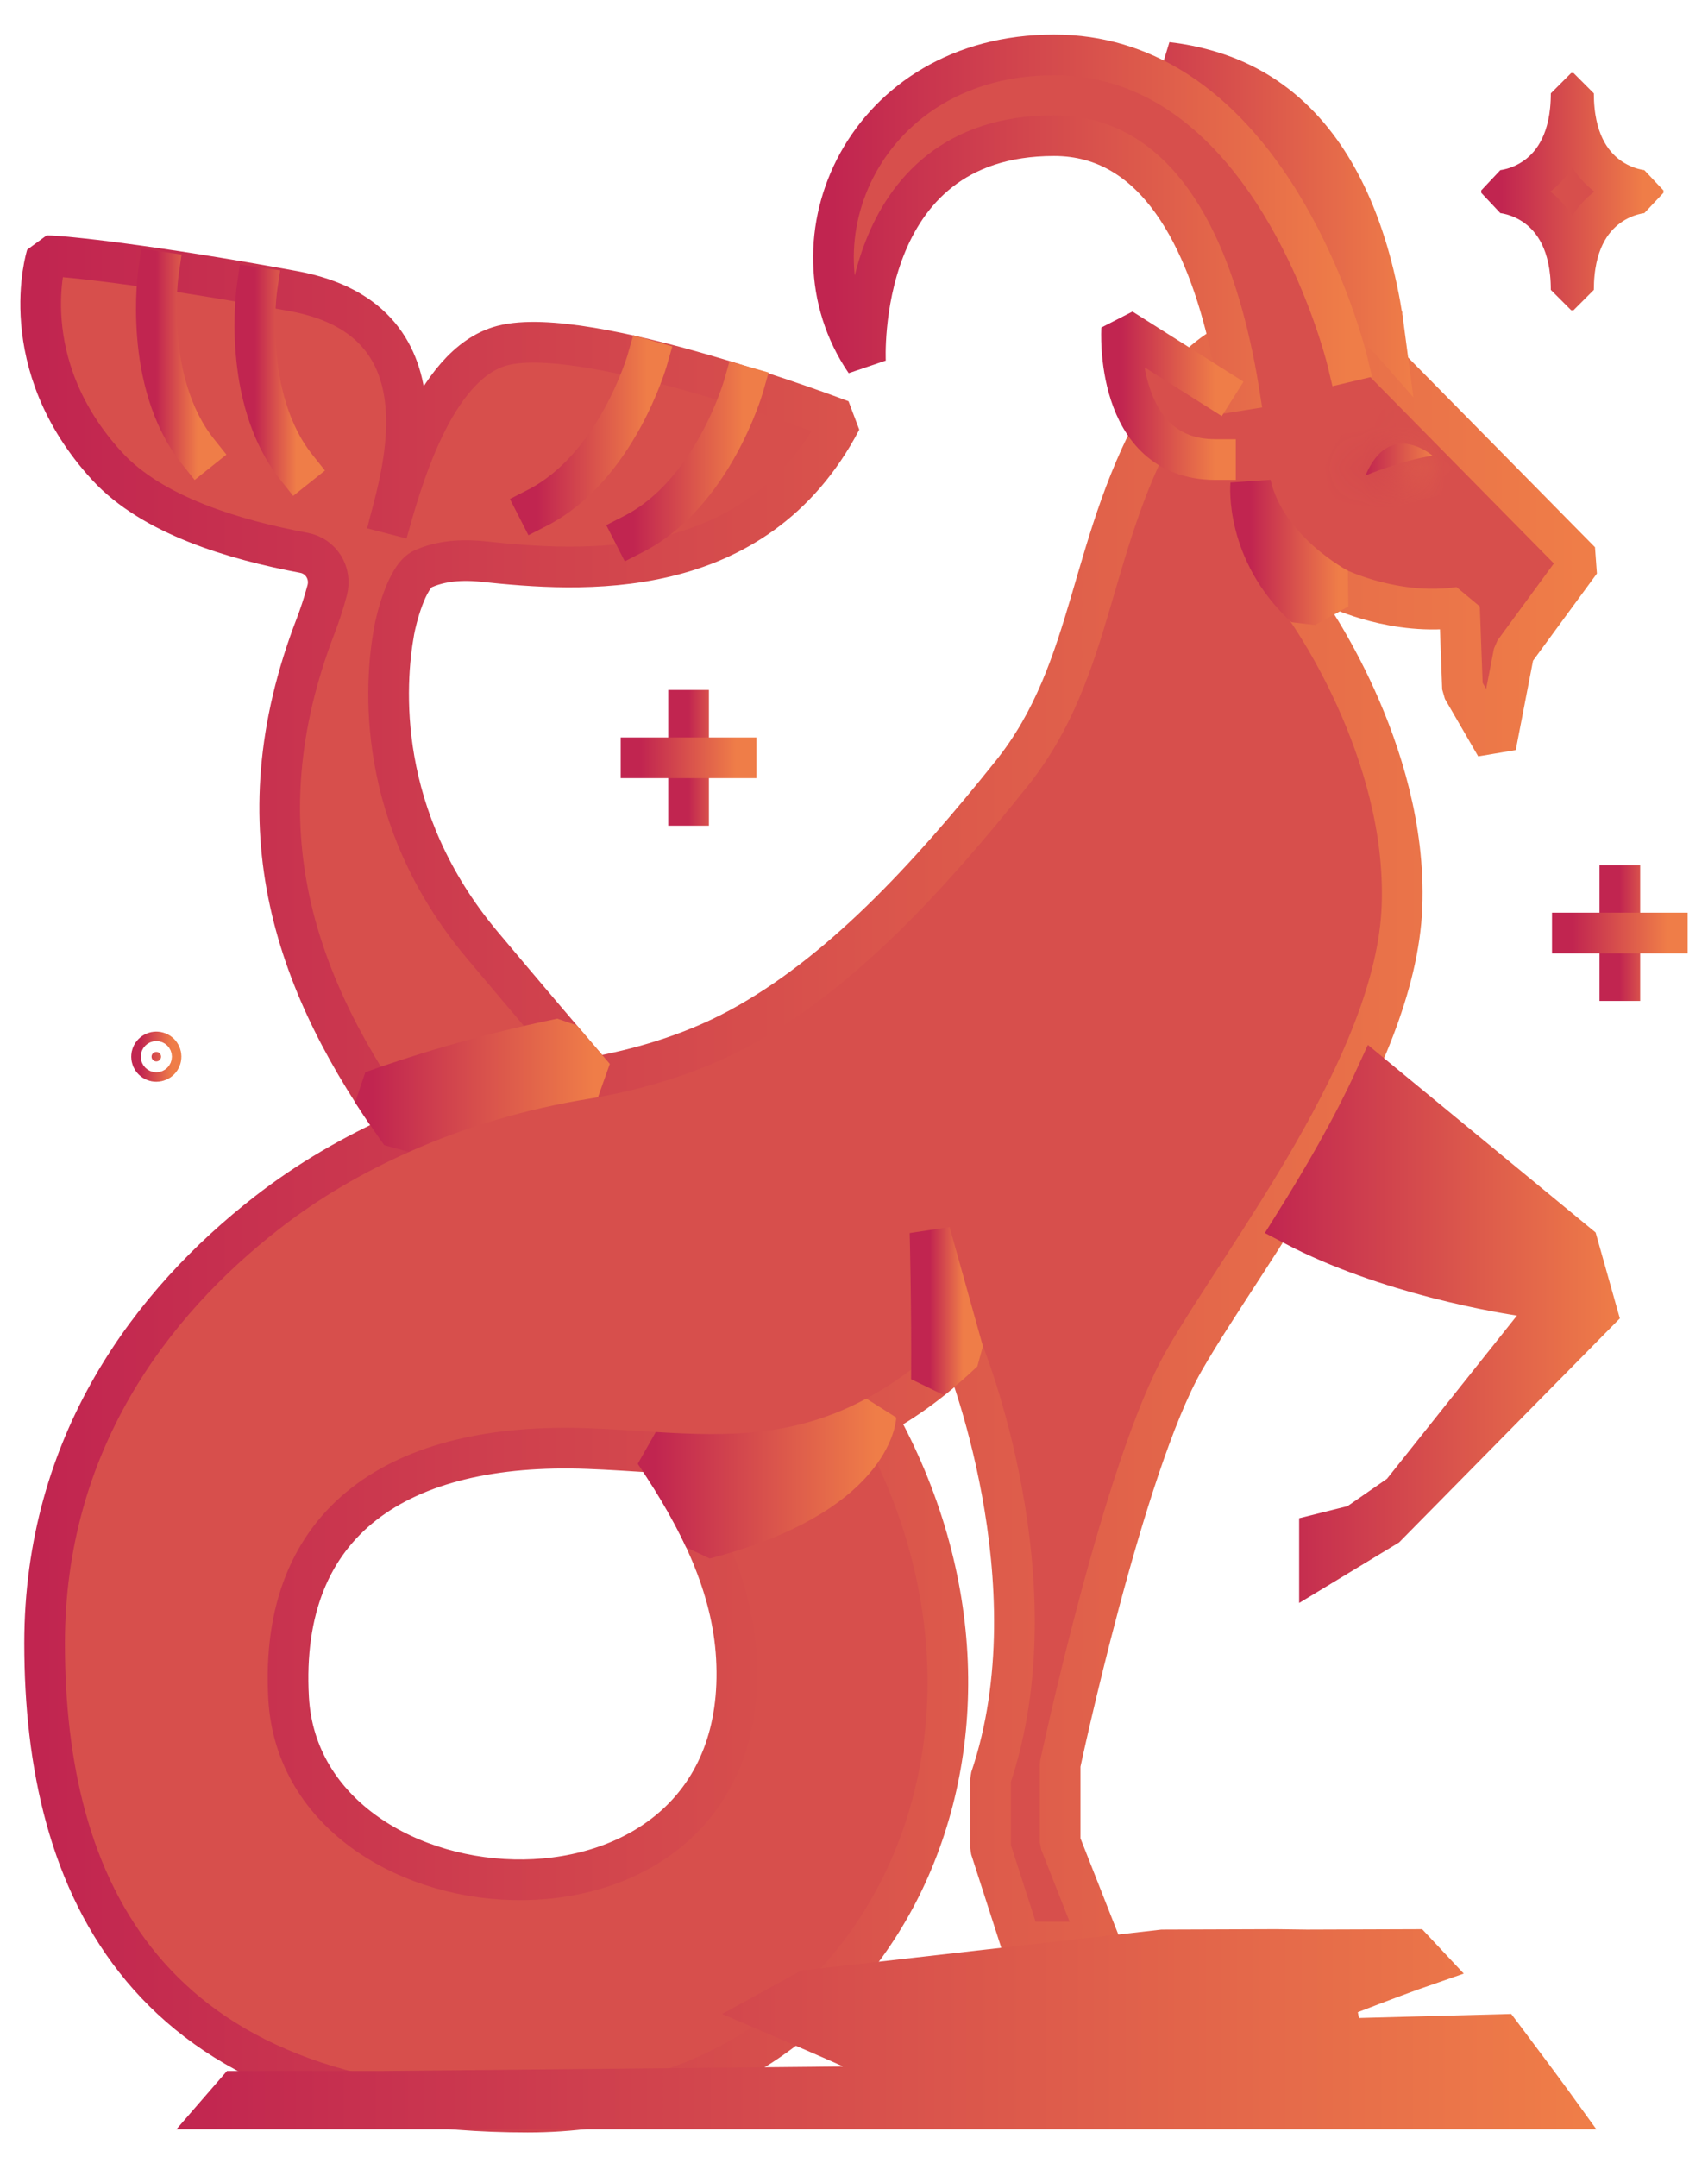 <svg width="42" height="53" viewBox="0 0 42 53" fill="none" xmlns="http://www.w3.org/2000/svg">
<path d="M16.932 17.454V19.79" stroke="url(#paint0_linear_83_31428)" stroke-miterlimit="10" stroke-linecap="square" stroke-linejoin="bevel"/>
<path d="M18.1 18.622H15.763" stroke="url(#paint1_linear_83_31428)" stroke-miterlimit="10" stroke-linecap="square" stroke-linejoin="bevel"/>
<path d="M39.832 21.759V24.096" stroke="url(#paint2_linear_83_31428)" stroke-miterlimit="10" stroke-linecap="square" stroke-linejoin="bevel"/>
<path d="M41 22.927H38.664" stroke="url(#paint3_linear_83_31428)" stroke-miterlimit="10" stroke-linecap="square" stroke-linejoin="bevel"/>
<path d="M36.924 4.738C36.924 4.738 38.635 4.842 38.635 7.123H38.693C38.693 4.842 40.404 4.738 40.404 4.738V4.679C40.404 4.679 38.693 4.576 38.693 2.294H38.635C38.635 4.575 36.924 4.679 36.924 4.679V4.738Z" fill="#D74F4C" stroke="url(#paint4_linear_83_31428)" stroke-miterlimit="10" stroke-linecap="square" stroke-linejoin="bevel"/>
<path d="M3.727 25.965C3.727 25.901 3.78 25.849 3.844 25.849C3.909 25.849 3.961 25.901 3.961 25.965C3.961 26.03 3.909 26.082 3.844 26.082C3.78 26.082 3.727 26.03 3.727 25.965Z" fill="url(#paint5_linear_83_31428)" stroke="url(#paint6_linear_83_31428)"/>
<path d="M33.731 8.59C33.731 8.59 33.431 8.415 32.959 8.269C32.281 8.06 31.247 7.914 30.24 8.442C29.689 8.732 29.145 9.223 28.672 10.019C26.738 13.277 26.961 16.402 24.878 19.006C22.795 21.609 20.637 23.936 18.182 25.265C16.936 25.94 15.617 26.288 14.616 26.468C13.785 25.501 12.866 24.421 11.859 23.222C9.22 20.079 9.455 16.806 9.691 15.504C9.738 15.241 9.999 14.153 10.405 13.976C10.734 13.833 11.193 13.726 11.884 13.799C14.239 14.046 18.555 14.394 20.687 10.327C20.687 10.327 14.438 7.946 12.355 8.492C10.621 8.946 9.824 12.011 9.516 13.095C9.766 12.007 11.273 7.898 7.213 7.153C3.769 6.52 1.558 6.285 1.146 6.285C1.146 6.285 0.311 8.928 2.634 11.455C3.75 12.67 5.764 13.264 7.475 13.585C7.898 13.664 8.156 14.086 8.046 14.502C7.96 14.83 7.843 15.17 7.767 15.366C5.831 20.381 7.296 24.278 9.855 27.85C8.69 28.367 7.581 29.009 6.566 29.799C3.717 32.015 1.097 35.466 1.097 40.383C1.097 46.31 3.527 51.901 12.975 51.901C21.585 51.901 26.011 42.793 21.539 34.808C22.234 34.433 22.947 33.925 23.688 33.216C23.688 33.216 25.995 38.87 24.358 43.706V45.417L25.102 47.723H27.036L26.069 45.268V43.359C26.069 43.359 27.631 36.023 29.119 33.429C30.607 30.835 34.327 26.148 34.475 22.279C34.624 18.41 32.095 14.921 32.095 14.921L32.913 14.467C32.913 14.467 34.327 15.15 35.889 14.921L35.963 16.923L36.782 18.336L37.228 16.03L38.865 13.798L33.731 8.59ZM7.097 41.73C6.85 37.357 9.825 35.422 14.463 35.596C15.017 35.616 15.559 35.656 16.096 35.688C17.219 37.336 18.01 38.992 18.108 40.729C18.531 48.195 7.425 47.498 7.097 41.73Z" fill="#D74F4C" stroke="url(#paint7_linear_83_31428)" stroke-miterlimit="10" stroke-linecap="square" stroke-linejoin="bevel"/>
<path d="M34.048 8.2L34.041 8.192L33.984 8.159L33.731 8.59C33.984 8.159 33.984 8.159 33.983 8.159L33.983 8.159L33.983 8.158L33.982 8.158L33.981 8.157L33.976 8.154L33.961 8.146C33.948 8.139 33.931 8.13 33.91 8.118C33.868 8.096 33.808 8.066 33.732 8.031C33.633 7.985 33.507 7.931 33.358 7.876C33.042 6.926 32.417 5.348 31.376 3.93C30.692 2.998 29.809 2.112 28.701 1.533C29.038 1.57 29.387 1.64 29.745 1.746L29.745 1.746C31.571 2.287 32.652 3.669 33.296 5.235C33.708 6.238 33.93 7.294 34.048 8.2Z" fill="url(#paint8_linear_83_31428)" stroke="url(#paint9_linear_83_31428)"/>
<mask id="path-9-inside-1_83_31428" fill="white">
<path d="M33.578 11.684C33.578 11.684 34.456 11.318 35.227 11.197C35.227 11.197 34.171 10.28 33.578 11.684Z"/>
</mask>
<path d="M33.578 11.684C33.578 11.684 34.456 11.318 35.227 11.197C35.227 11.197 34.171 10.28 33.578 11.684Z" fill="url(#paint10_linear_83_31428)"/>
<path d="M33.578 11.684L32.657 11.296L31.706 13.547L33.963 12.607L33.578 11.684ZM35.227 11.197L35.383 12.184L37.505 11.849L35.883 10.441L35.227 11.197ZM33.578 11.684C33.963 12.607 33.963 12.607 33.962 12.607C33.962 12.607 33.962 12.607 33.962 12.607C33.962 12.607 33.962 12.607 33.962 12.607C33.962 12.608 33.962 12.608 33.962 12.608C33.962 12.608 33.962 12.608 33.962 12.607C33.963 12.607 33.965 12.607 33.967 12.606C33.971 12.604 33.979 12.601 33.99 12.596C34.011 12.588 34.044 12.575 34.086 12.559C34.17 12.527 34.291 12.482 34.434 12.434C34.728 12.334 35.079 12.232 35.383 12.184L35.071 10.209C34.605 10.283 34.131 10.425 33.793 10.539C33.62 10.597 33.474 10.651 33.369 10.691C33.317 10.712 33.275 10.728 33.245 10.74C33.23 10.746 33.218 10.751 33.209 10.755C33.205 10.756 33.201 10.758 33.199 10.759C33.197 10.759 33.196 10.76 33.195 10.76C33.195 10.761 33.195 10.761 33.194 10.761C33.194 10.761 33.194 10.761 33.194 10.761C33.194 10.761 33.194 10.761 33.194 10.761C33.194 10.761 33.193 10.761 33.578 11.684ZM35.227 11.197C35.883 10.441 35.882 10.441 35.882 10.441C35.882 10.441 35.881 10.44 35.881 10.44C35.881 10.439 35.88 10.439 35.879 10.438C35.878 10.437 35.877 10.436 35.876 10.435C35.873 10.433 35.87 10.431 35.867 10.428C35.86 10.422 35.853 10.416 35.844 10.409C35.826 10.395 35.804 10.377 35.777 10.357C35.724 10.318 35.651 10.267 35.562 10.214C35.391 10.114 35.119 9.979 34.782 9.926C34.427 9.87 33.988 9.903 33.564 10.162C33.152 10.415 32.859 10.816 32.657 11.296L34.499 12.073C34.593 11.851 34.655 11.839 34.608 11.868C34.548 11.905 34.485 11.904 34.468 11.901C34.465 11.901 34.472 11.902 34.489 11.908C34.506 11.915 34.525 11.925 34.544 11.936C34.563 11.947 34.577 11.957 34.584 11.963C34.587 11.965 34.588 11.966 34.587 11.964C34.586 11.963 34.584 11.962 34.581 11.96C34.58 11.959 34.579 11.958 34.577 11.956C34.576 11.956 34.576 11.955 34.575 11.954C34.574 11.954 34.574 11.953 34.573 11.953C34.573 11.953 34.573 11.953 34.572 11.952C34.572 11.952 34.572 11.952 35.227 11.197Z" fill="url(#paint11_linear_83_31428)" mask="url(#path-9-inside-1_83_31428)"/>
<path d="M32.446 38.503V37.698L33.258 37.495L33.346 37.473L33.421 37.421L34.388 36.751L34.449 36.709L34.495 36.652L37.694 32.639L38.24 31.954L37.372 31.832L37.372 31.832L37.372 31.832L37.372 31.832L37.371 31.832L37.364 31.831L37.336 31.827C37.311 31.823 37.273 31.817 37.223 31.809C37.123 31.793 36.976 31.768 36.791 31.733C36.421 31.663 35.901 31.555 35.301 31.399C34.237 31.122 32.949 30.704 31.813 30.107C32.522 28.974 33.245 27.736 33.821 26.476L38.798 30.573L39.272 32.253L34.091 37.507L32.446 38.503Z" fill="url(#paint12_linear_83_31428)" stroke="url(#paint13_linear_83_31428)"/>
<path d="M32.913 14.467C32.913 14.467 31.127 13.537 30.755 11.901C30.755 11.901 30.606 13.551 32.094 14.921L32.913 14.467Z" fill="url(#paint14_linear_83_31428)" stroke="url(#paint15_linear_83_31428)" stroke-miterlimit="10" stroke-linecap="square" stroke-linejoin="bevel"/>
<path d="M16.096 35.688C16.228 35.882 16.354 36.075 16.475 36.268C16.489 36.289 16.502 36.31 16.516 36.331C16.632 36.517 16.743 36.704 16.849 36.89C16.863 36.916 16.878 36.942 16.892 36.968C16.997 37.156 17.098 37.343 17.191 37.532C17.2 37.55 17.208 37.567 17.217 37.585C17.254 37.661 17.292 37.737 17.327 37.813C21.444 36.74 21.54 34.808 21.54 34.808C19.656 35.822 17.908 35.798 16.096 35.688Z" fill="url(#paint16_linear_83_31428)" stroke="url(#paint17_linear_83_31428)" stroke-miterlimit="10" stroke-linecap="square" stroke-linejoin="bevel"/>
<path d="M14.369 26.512C14.448 26.5 14.533 26.484 14.616 26.469C14.355 26.165 14.084 25.848 13.805 25.521C11.755 25.944 10.119 26.47 9.153 26.818C9.377 27.165 9.612 27.509 9.855 27.849C11.288 27.212 12.809 26.767 14.369 26.512Z" fill="url(#paint18_linear_83_31428)" stroke="url(#paint19_linear_83_31428)" stroke-miterlimit="10" stroke-linecap="square" stroke-linejoin="bevel"/>
<path d="M22.904 33.894C23.162 33.688 23.422 33.469 23.688 33.215L22.869 30.287C22.869 30.287 22.917 32.073 22.904 33.894Z" fill="url(#paint20_linear_83_31428)" stroke="url(#paint21_linear_83_31428)" stroke-miterlimit="10" stroke-linecap="square" stroke-linejoin="bevel"/>
<path d="M33.136 8.888C33.136 8.888 33.08 8.652 32.959 8.269C32.395 6.471 30.397 1.349 25.92 1.349C21.282 1.349 19.248 5.912 21.282 8.888C21.282 8.888 20.985 3.333 25.92 3.333C28.464 3.333 29.669 5.928 30.24 8.443C30.329 8.833 30.404 9.221 30.464 9.597" fill="#D74F4C"/>
<path d="M33.136 8.888C33.136 8.888 33.08 8.652 32.959 8.269C32.395 6.471 30.397 1.349 25.92 1.349C21.282 1.349 19.248 5.912 21.282 8.888C21.282 8.888 20.985 3.333 25.92 3.333C28.464 3.333 29.669 5.928 30.24 8.443C30.329 8.833 30.404 9.221 30.464 9.597" stroke="url(#paint22_linear_83_31428)" stroke-miterlimit="10" stroke-linecap="square" stroke-linejoin="bevel"/>
<path d="M20.733 51.28L22.634 51.261L20.97 50.342C20.91 50.309 20.673 50.205 20.408 50.089C20.122 49.964 19.754 49.805 19.39 49.648C19.222 49.575 19.054 49.503 18.896 49.435L19.859 48.907L28.588 47.916L31.387 47.906L32.134 47.916V47.916L32.143 47.916L34.755 47.907L34.787 47.941C34.876 48.035 34.988 48.154 35.102 48.276C34.849 48.363 34.562 48.467 34.281 48.572C33.909 48.71 33.543 48.85 33.27 48.956C33.133 49.009 33.02 49.054 32.94 49.085L32.848 49.121L32.823 49.131L32.817 49.133L32.815 49.134L32.815 49.134L32.815 49.134L32.999 49.599L32.815 49.134L33.012 50.099L36.917 49.995L37.019 50.13C37.173 50.335 37.379 50.61 37.586 50.887C37.793 51.165 38.001 51.445 38.159 51.662C38.202 51.722 38.242 51.776 38.276 51.823H5.434L5.809 51.391H9.341V51.391L9.346 51.391L20.733 51.28Z" fill="url(#paint23_linear_83_31428)" stroke="url(#paint24_linear_83_31428)"/>
<path d="M29.888 9.536L27.581 8.079C27.581 8.079 27.385 11.293 29.888 11.293" fill="#D74F4C"/>
<path d="M29.888 9.536L27.581 8.079C27.581 8.079 27.385 11.293 29.888 11.293" stroke="url(#paint25_linear_83_31428)" stroke-miterlimit="10" stroke-linecap="square" stroke-linejoin="bevel"/>
<path d="M3.898 6.677C3.898 6.677 3.501 9.381 4.865 11.092" stroke="url(#paint26_linear_83_31428)" stroke-miterlimit="10" stroke-linecap="square" stroke-linejoin="bevel"/>
<path d="M6.321 7.067C6.321 7.067 5.924 9.771 7.288 11.483" stroke="url(#paint27_linear_83_31428)" stroke-miterlimit="10" stroke-linecap="square" stroke-linejoin="bevel"/>
<path d="M18.282 9.497C18.282 9.497 17.529 12.125 15.581 13.121" stroke="url(#paint28_linear_83_31428)" stroke-miterlimit="10" stroke-linecap="square" stroke-linejoin="bevel"/>
<path d="M15.914 8.855C15.914 8.855 15.161 11.482 13.212 12.479" stroke="url(#paint29_linear_83_31428)" stroke-miterlimit="10" stroke-linecap="square" stroke-linejoin="bevel"/>
<defs>
<linearGradient id="paint0_linear_83_31428" x1="16.932" y1="18.622" x2="17.932" y2="18.622" gradientUnits="userSpaceOnUse">
<stop stop-color="#C12550"/>
<stop offset="1" stop-color="#EF7D48"/>
</linearGradient>
<linearGradient id="paint1_linear_83_31428" x1="15.763" y1="19.122" x2="18.1" y2="19.122" gradientUnits="userSpaceOnUse">
<stop stop-color="#C12550"/>
<stop offset="1" stop-color="#EF7D48"/>
</linearGradient>
<linearGradient id="paint2_linear_83_31428" x1="39.832" y1="22.927" x2="40.832" y2="22.927" gradientUnits="userSpaceOnUse">
<stop stop-color="#C12550"/>
<stop offset="1" stop-color="#EF7D48"/>
</linearGradient>
<linearGradient id="paint3_linear_83_31428" x1="38.664" y1="23.427" x2="41" y2="23.427" gradientUnits="userSpaceOnUse">
<stop stop-color="#C12550"/>
<stop offset="1" stop-color="#EF7D48"/>
</linearGradient>
<linearGradient id="paint4_linear_83_31428" x1="36.924" y1="4.709" x2="40.404" y2="4.709" gradientUnits="userSpaceOnUse">
<stop stop-color="#C12550"/>
<stop offset="1" stop-color="#EF7D48"/>
</linearGradient>
<linearGradient id="paint5_linear_83_31428" x1="3.461" y1="25.965" x2="4.227" y2="25.965" gradientUnits="userSpaceOnUse">
<stop stop-color="#C12550"/>
<stop offset="1" stop-color="#EF7D48"/>
</linearGradient>
<linearGradient id="paint6_linear_83_31428" x1="3.461" y1="25.965" x2="4.227" y2="25.965" gradientUnits="userSpaceOnUse">
<stop stop-color="#C12550"/>
<stop offset="1" stop-color="#EF7D48"/>
</linearGradient>
<linearGradient id="paint7_linear_83_31428" x1="1" y1="29.093" x2="38.865" y2="29.093" gradientUnits="userSpaceOnUse">
<stop stop-color="#C12550"/>
<stop offset="1" stop-color="#EF7D48"/>
</linearGradient>
<linearGradient id="paint8_linear_83_31428" x1="26.183" y1="5.268" x2="34.663" y2="5.268" gradientUnits="userSpaceOnUse">
<stop stop-color="#C12550"/>
<stop offset="1" stop-color="#EF7D48"/>
</linearGradient>
<linearGradient id="paint9_linear_83_31428" x1="26.183" y1="5.268" x2="34.663" y2="5.268" gradientUnits="userSpaceOnUse">
<stop stop-color="#C12550"/>
<stop offset="1" stop-color="#EF7D48"/>
</linearGradient>
<linearGradient id="paint10_linear_83_31428" x1="33.578" y1="11.293" x2="35.227" y2="11.293" gradientUnits="userSpaceOnUse">
<stop stop-color="#C12550"/>
<stop offset="1" stop-color="#EF7D48"/>
</linearGradient>
<linearGradient id="paint11_linear_83_31428" x1="33.578" y1="11.293" x2="35.227" y2="11.293" gradientUnits="userSpaceOnUse">
<stop stop-color="#C12550"/>
<stop offset="1" stop-color="#EF7D48"/>
</linearGradient>
<linearGradient id="paint12_linear_83_31428" x1="31.109" y1="32.53" x2="39.832" y2="32.53" gradientUnits="userSpaceOnUse">
<stop stop-color="#C12550"/>
<stop offset="1" stop-color="#EF7D48"/>
</linearGradient>
<linearGradient id="paint13_linear_83_31428" x1="31.109" y1="32.53" x2="39.832" y2="32.53" gradientUnits="userSpaceOnUse">
<stop stop-color="#C12550"/>
<stop offset="1" stop-color="#EF7D48"/>
</linearGradient>
<linearGradient id="paint14_linear_83_31428" x1="30.751" y1="13.411" x2="32.913" y2="13.411" gradientUnits="userSpaceOnUse">
<stop stop-color="#C12550"/>
<stop offset="1" stop-color="#EF7D48"/>
</linearGradient>
<linearGradient id="paint15_linear_83_31428" x1="30.751" y1="13.411" x2="32.913" y2="13.411" gradientUnits="userSpaceOnUse">
<stop stop-color="#C12550"/>
<stop offset="1" stop-color="#EF7D48"/>
</linearGradient>
<linearGradient id="paint16_linear_83_31428" x1="16.096" y1="36.31" x2="21.54" y2="36.31" gradientUnits="userSpaceOnUse">
<stop stop-color="#C12550"/>
<stop offset="1" stop-color="#EF7D48"/>
</linearGradient>
<linearGradient id="paint17_linear_83_31428" x1="16.096" y1="36.31" x2="21.54" y2="36.31" gradientUnits="userSpaceOnUse">
<stop stop-color="#C12550"/>
<stop offset="1" stop-color="#EF7D48"/>
</linearGradient>
<linearGradient id="paint18_linear_83_31428" x1="9.153" y1="26.685" x2="14.616" y2="26.685" gradientUnits="userSpaceOnUse">
<stop stop-color="#C12550"/>
<stop offset="1" stop-color="#EF7D48"/>
</linearGradient>
<linearGradient id="paint19_linear_83_31428" x1="9.153" y1="26.685" x2="14.616" y2="26.685" gradientUnits="userSpaceOnUse">
<stop stop-color="#C12550"/>
<stop offset="1" stop-color="#EF7D48"/>
</linearGradient>
<linearGradient id="paint20_linear_83_31428" x1="22.869" y1="32.09" x2="23.688" y2="32.09" gradientUnits="userSpaceOnUse">
<stop stop-color="#C12550"/>
<stop offset="1" stop-color="#EF7D48"/>
</linearGradient>
<linearGradient id="paint21_linear_83_31428" x1="22.869" y1="32.09" x2="23.688" y2="32.09" gradientUnits="userSpaceOnUse">
<stop stop-color="#C12550"/>
<stop offset="1" stop-color="#EF7D48"/>
</linearGradient>
<linearGradient id="paint22_linear_83_31428" x1="20.495" y1="5.473" x2="33.136" y2="5.473" gradientUnits="userSpaceOnUse">
<stop stop-color="#C12550"/>
<stop offset="1" stop-color="#EF7D48"/>
</linearGradient>
<linearGradient id="paint23_linear_83_31428" x1="4.337" y1="49.864" x2="38.864" y2="49.864" gradientUnits="userSpaceOnUse">
<stop stop-color="#C12550"/>
<stop offset="1" stop-color="#EF7D48"/>
</linearGradient>
<linearGradient id="paint24_linear_83_31428" x1="4.337" y1="49.864" x2="38.864" y2="49.864" gradientUnits="userSpaceOnUse">
<stop stop-color="#C12550"/>
<stop offset="1" stop-color="#EF7D48"/>
</linearGradient>
<linearGradient id="paint25_linear_83_31428" x1="27.578" y1="9.686" x2="29.888" y2="9.686" gradientUnits="userSpaceOnUse">
<stop stop-color="#C12550"/>
<stop offset="1" stop-color="#EF7D48"/>
</linearGradient>
<linearGradient id="paint26_linear_83_31428" x1="3.844" y1="8.884" x2="4.865" y2="8.884" gradientUnits="userSpaceOnUse">
<stop stop-color="#C12550"/>
<stop offset="1" stop-color="#EF7D48"/>
</linearGradient>
<linearGradient id="paint27_linear_83_31428" x1="6.267" y1="9.275" x2="7.288" y2="9.275" gradientUnits="userSpaceOnUse">
<stop stop-color="#C12550"/>
<stop offset="1" stop-color="#EF7D48"/>
</linearGradient>
<linearGradient id="paint28_linear_83_31428" x1="15.581" y1="11.309" x2="18.282" y2="11.309" gradientUnits="userSpaceOnUse">
<stop stop-color="#C12550"/>
<stop offset="1" stop-color="#EF7D48"/>
</linearGradient>
<linearGradient id="paint29_linear_83_31428" x1="13.212" y1="10.667" x2="15.914" y2="10.667" gradientUnits="userSpaceOnUse">
<stop stop-color="#C12550"/>
<stop offset="1" stop-color="#EF7D48"/>
</linearGradient>
</defs>
</svg>
